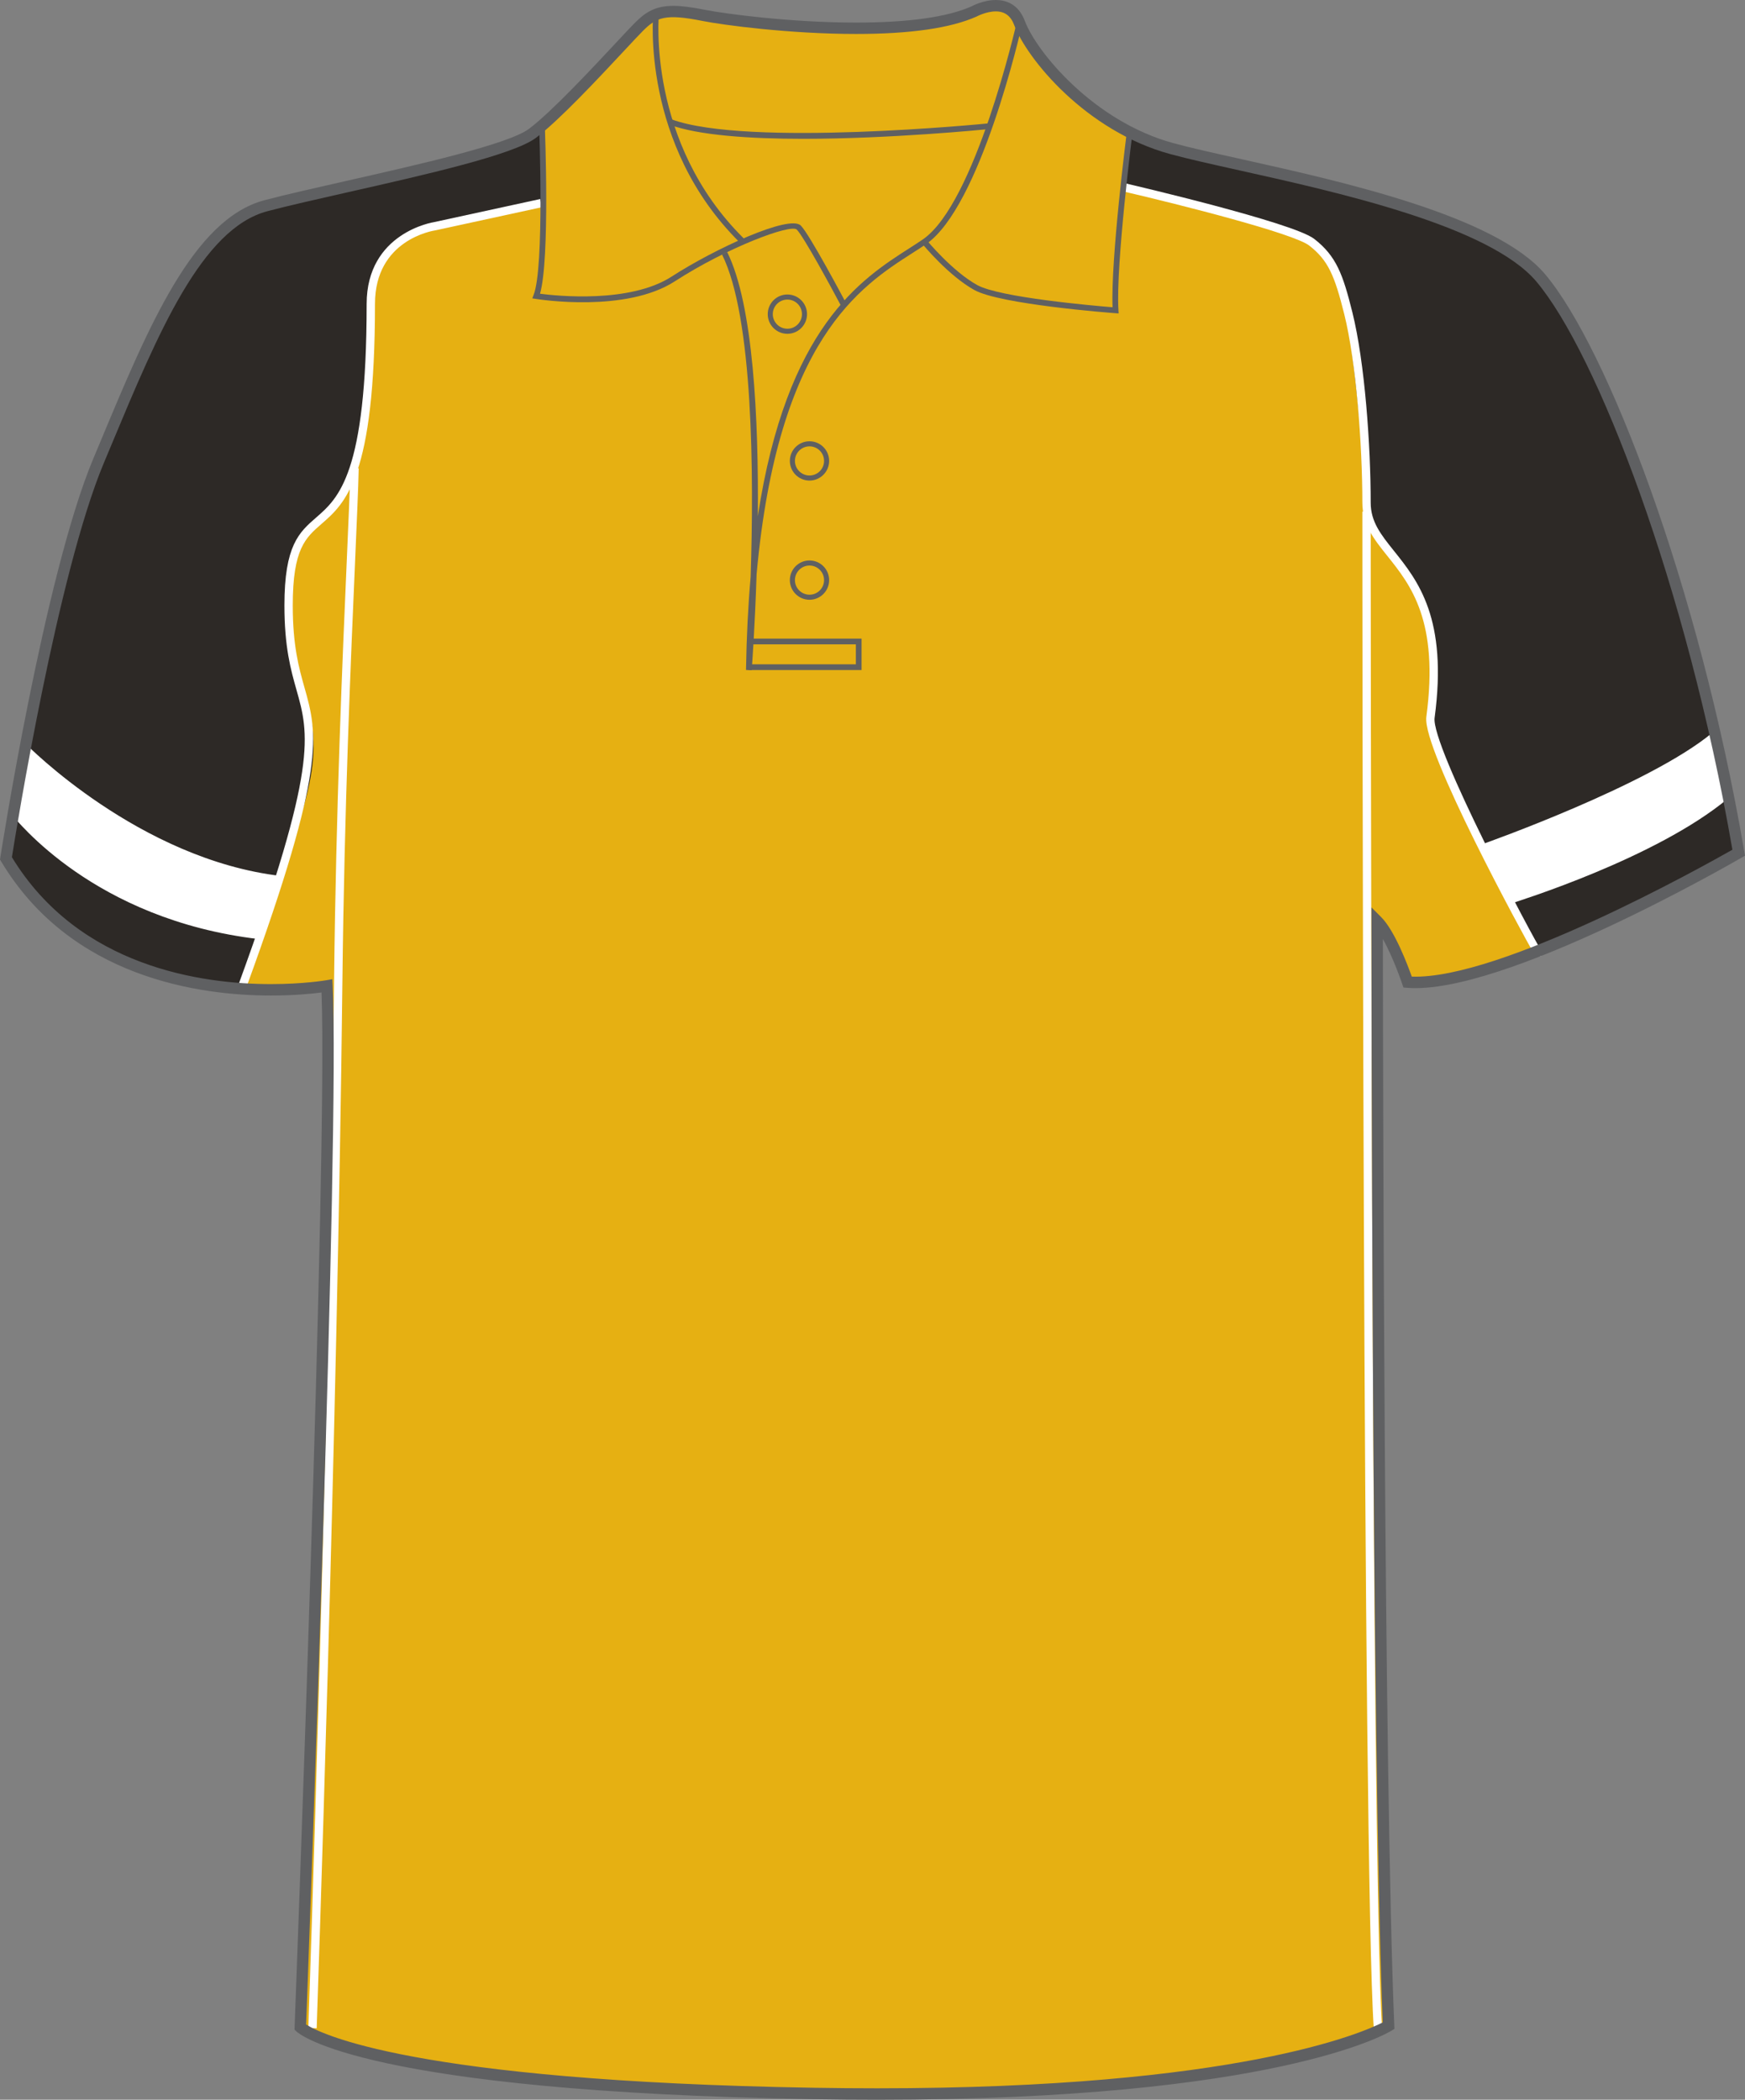 <svg preserveAspectRatio="xMidYMid meet"  xmlns="http://www.w3.org/2000/svg" xmlns:xlink="http://www.w3.org/1999/xlink" version="1.1" id="Layer_1" x="0px" y="0px" width="664.977px" height="800.002px" viewbox="0 0 664.977 800.002" enable-background="new 0 0 664.977 800.002" xml:space="preserve" class="svg0" style="height: 800px;"><rect width="100%" height="100%" fill="#808080" stroke="none"/>   <g id="front"> 	<g id="primary_1_" class="primary" fill="#e6b012" stroke="#e6b012" stroke-width="1px"> 		<path id="primary" d="M124.589,376.729c0,0-90.337,9.721-122.318-48.589c0,0,16.462-106.569,35.312-151.524    c18.854-44.954,36.251-89.912,63.809-97.16c27.553-7.25,89.908-18.85,101.506-27.549c11.603-8.702,34.802-34.804,40.604-40.603    c5.803-5.802,10.153-7.255,24.651-4.353c14.502,2.9,76.855,10.154,102.962-1.449c0,0,13.052-7.25,17.399,4.35    c4.352,11.601,26.104,39.153,58.001,47.853c31.903,8.702,117.453,21.751,140.66,49.303    c23.207,27.552,58.014,117.461,75.406,218.968c0,0-89.909,52.203-126.156,49.302c0,0-5.807-17.399-11.604-23.201    c0,0,0,316.421,4.351,420.827c0,0-46.396,28.711-218.959,25.812c-172.563-2.898-195.767-25.229-195.767-25.229    S127.489,433.288,124.589,376.729z" class="primary" fill="#e6b012" stroke="#e6b012" stroke-width="1px"></path> 	</g> 	<g id="secondary" class="secondary" fill="#2D2926" stroke="#2D2926" stroke-width="1px"> 		<path fill="#2D2926" d="M206.573,49.207v28.72c0,0-48.737,7.833-55.698,15.229c-6.96,7.396-10.007,12.185-9.572,28.72    s-1.065,43.364-7.398,57.44c-0.615,1.368-3.039,9.778-4.785,11.749c-5.886,6.647-11.426,8.341-15.229,16.535    c-5.938,12.772-6.312,31.401,2.175,58.309c9.729,30.845-6.523,50.913-24.367,111.833c0,0-65.271-4.352-88.771-53.085    c0,0,16.533-98.345,28.721-134.026C43.83,154.95,63.846,112.74,76.9,97.074c13.053-15.666,20.017-18.277,38.292-21.757    c18.275-3.479,62.227-13.924,73.104-17.84C199.177,53.559,206.573,49.207,206.573,49.207z" class="secondary" stroke="#2D2926" stroke-width="1px"></path> 		<path fill="#2D2926" d="M428.173,71.399c0,0,63.531,14.796,71.364,20.888c7.833,6.091,9.026,5.222,13.929,26.979    c1.721,7.641,6.961,51.312,6.961,72.236c0,21.757,32.203,23.498,24.37,81.808c-1.622,12.076,41.876,92.214,40.9,89.64    c0,0,71.581-32.31,76.479-38.511c0,0-17.298-91.708-37.53-141.968c-20.234-50.26-33.289-75.39-44.388-82.896    c-11.098-7.507-39.163-22.193-85.508-31.658c-46.345-9.464-63.969-17.297-63.969-17.297L428.173,71.399z" class="secondary" stroke="#2D2926" stroke-width="1px"></path> 	</g> 	<g id="tertiary_1_" class="tertiary" fill="#FFFFFF" stroke="#FFFFFF" stroke-width="1px"> 		<path fill="#FFFFFF" d="M524.017,772.938c-4.306-62.842-4.355-572.377-4.355-577.517h2.18c0,5.138,0.05,514.599,4.352,577.371    L524.017,772.938z" class="tertiary" stroke="#FFFFFF" stroke-width="1px"></path> 		<path fill="#FFFFFF" d="M585.524,363.971c-0.028-0.014-0.171-0.244-0.416-0.665l-0.102,0.032l0.097-0.037    c-4.459-7.619-42.688-78.016-41.063-90.136c4.946-36.79-6.084-50.567-14.94-61.636c-5.063-6.323-9.438-11.787-9.438-20.025    c0-21.991-2.376-53.775-6.925-71.972c-3.688-14.768-6.165-20.65-13.539-26.383c-6.048-4.703-49.051-15.587-70.944-20.686    l0.491-2.12c2.605,0.605,63.854,14.921,71.784,21.087c8.34,6.486,10.771,13.381,14.313,27.574    c4.806,19.225,6.996,51.057,6.996,72.5c0,7.476,3.95,12.412,8.953,18.665c9.123,11.395,20.474,25.571,15.405,63.287    c-1.472,10.942,38.215,85.405,40.676,88.878l-0.868,0.619l0.006,0.005l1.03-0.392l-0.284,1.264L585.524,363.971z" class="tertiary" stroke="#FFFFFF" stroke-width="1px"></path> 		<path fill="#FFFFFF" d="M120.197,772.25l-2.175-0.074c0.079-2.236,7.854-225.873,9.791-398.791    c0.739-65.97,3.229-123.089,4.88-160.884c0.646-14.835,1.156-26.553,1.321-33.641l2.175,0.052    c-0.165,7.109-0.675,18.837-1.322,33.686c-1.646,37.782-4.139,94.877-4.878,160.813C128.05,546.35,120.272,770.012,120.197,772.25    z" class="tertiary" stroke="#FFFFFF" stroke-width="1px"></path> 		<path fill="#FFFFFF" d="M93.59,375.505l-2.042-0.745c30.196-82.747,26.722-95.047,21.907-112.075    c-2.144-7.585-4.57-16.186-4.57-32.021c0-22.738,5.517-27.537,11.904-33.095c8.654-7.531,19.427-16.903,19.431-81.787    c0-26.739,25.05-30.628,25.302-30.668l39.956-8.688l0.461,2.126l-40.033,8.702c-1.033,0.15-23.511,3.7-23.511,28.526    c-0.002,65.875-11.188,75.605-20.178,83.429c-6.234,5.426-11.158,9.707-11.158,31.456c0,15.536,2.387,23.979,4.489,31.428    C120.472,279.513,124.027,292.099,93.59,375.505z" class="tertiary" stroke="#FFFFFF" stroke-width="1px"></path> 		<path fill="#FFFFFF" d="M98.656,357.294c-62.627-7.369-91.92-45.28-93.992-47.432l4.786-26.109    c0.451,0.464,43.309,44.104,97.475,50.477L98.656,357.294z" class="tertiary" stroke="#FFFFFF" stroke-width="1px"></path> 		<path fill="#FFFFFF" d="M575.581,343.806l-10.836-21.589c0.623-0.219,64-22.565,88.169-42.702l5.346,24.258    C630.839,326.621,578.296,342.852,575.581,343.806z" class="tertiary" stroke="#FFFFFF" stroke-width="1px"></path> 	</g> 	<g id="outline"> 		<path fill="#5F6062" d="M306.104,52.886c-20.312,0-39.932-1.293-51.021-5.4l0.754-2.039c28.801,10.663,119.86,1.663,120.78,1.569    l0.222,2.165C374.495,49.413,339.387,52.886,306.104,52.886z" stroke-width="2px"></path> 		<path fill="#5F6062" d="M334.239,800.002c-7.833,0-15.932-0.068-24.071-0.205c-171.45-2.883-196.266-24.9-197.236-25.838    l-0.703-0.678l0.037-0.977c0.127-3.354,12.673-331.773,10.261-394.164c-3.438,0.45-10.29,1.157-19.279,1.157    c-26.988,0-76.236-6.643-102.84-51.132L0,327.494l0.12-0.775c0.166-1.071,16.723-107.351,35.456-152.033l2.986-7.138    c18.069-43.274,35.139-84.145,62.271-91.282c8.051-2.12,19.123-4.622,30.848-7.272c27.646-6.25,62.06-14.026,69.909-19.916    c8.55-6.413,23.958-22.925,33.162-32.788c3.201-3.428,5.729-6.139,7.203-7.614c4.082-4.081,7.784-6.442,14.647-6.442    c3.078,0,6.882,0.476,11.972,1.494c7.626,1.525,32.732,4.873,57.656,4.873c19.973,0,34.772-2.077,43.994-6.175    C370.237,2.411,374.629,0,379.463,0c3.688,0,8.604,1.387,11.081,7.998c4.393,11.703,26.145,38.227,56.535,46.52    c6.683,1.822,15.719,3.832,26.175,6.159c38.547,8.577,96.795,21.54,115.581,43.84c23.56,27.976,58.387,117.917,75.885,220    l0.257,1.489l-1.31,0.76c-3.6,2.091-91.061,52.502-127.427,49.591l-1.437-0.113l-0.453-1.366    c-0.046-0.13-3.388-10.065-7.368-17.106c0.038,46.578,0.401,319.252,4.345,413.957l0.058,1.271l-1.081,0.668    C528.571,774.736,485.973,800.002,334.239,800.002z M116.654,771.328c5.063,3.281,40.023,21.535,193.589,24.115    c8.117,0.137,16.19,0.203,23.996,0.203c137.213,0,185.171-21.268,192.695-25.104c-4.248-104.625-4.299-416.409-4.299-419.561    v-5.25l3.715,3.71c5.161,5.162,10.104,18.302,11.646,22.651c33.656,1.22,111.146-42.069,122.18-48.349    c-17.455-100.732-51.599-189.038-74.672-216.434c-17.832-21.174-75.223-33.944-113.189-42.396    c-10.518-2.339-19.597-4.36-26.374-6.208c-32.292-8.809-54.666-36.383-59.469-49.188c-1.307-3.483-3.601-5.174-7.01-5.174    c-3.661,0-7.267,1.945-7.305,1.963c-9.946,4.434-25.345,6.637-45.929,6.637c-25.248,0-50.751-3.404-58.511-4.956    c-14.135-2.825-17.502-1.428-22.688,3.757c-1.421,1.421-3.928,4.107-7.1,7.506c-9.907,10.613-24.877,26.654-33.733,33.3    c-8.598,6.449-42.049,14.01-71.562,20.679c-11.688,2.642-22.724,5.135-30.697,7.235c-25.055,6.592-41.72,46.5-59.363,88.752    l-2.989,7.146C21.898,218.551,6.081,316.836,4.538,326.601c25.596,42.046,72.773,48.342,98.702,48.342    c12.466,0,20.889-1.438,20.974-1.451l2.417-0.421l0.126,2.452C129.552,429.898,117.484,749.496,116.654,771.328z" stroke-width="2px"></path> 		<path fill="#5F6062" d="M320.491,116.513c-3.812-7.201-14.275-26.456-16.858-29.038c-2.265-2.256-26.555,6.816-46.493,19.72    c-18.625,12.052-51.575,6.911-52.971,6.687l-1.343-0.217l0.504-1.261c4.214-10.538,2.12-64.266,2.103-64.809l2.172-0.085    c0.086,2.15,1.996,51.126-1.814,64.403c6.279,0.82,34.245,3.757,50.167-6.543c16.396-10.607,44.918-23.73,49.212-19.43    c3.343,3.34,16.682,28.488,17.245,29.559L320.491,116.513z" stroke-width="2px"></path> 		<path fill="#5F6062" d="M281.886,92.373c-37.721-37.324-32.997-86.852-32.945-87.348l2.162,0.227    c-0.05,0.486-4.646,49.007,32.311,85.575L281.886,92.373z" stroke-width="2px"></path> 		<path fill="#5F6062" d="M286.454,255.364l-2.172-0.104c0.214-12.893,0.821-24.681,1.771-35.492    c1.255-38.903,0.995-98.998-10.903-122.789l1.944-0.974c10.019,20.04,12.018,63.979,11.692,100.677    c11.021-72.157,39.402-90.348,57.733-102.092c1.82-1.167,3.535-2.266,5.11-3.344C371.703,77.51,387.281,9.21,387.444,8.52    l2.122,0.478c-0.639,2.846-15.926,69.828-36.702,84.042c-1.594,1.089-3.327,2.201-5.168,3.378    c-19.717,12.634-51.252,32.833-59.372,122.311C287.674,238.906,286.582,253.667,286.454,255.364z" stroke-width="2px"></path> 		<path fill="#5F6062" d="M426.282,119.425l-1.247-0.094c-1.782-0.133-43.854-3.344-53.735-8.833    c-9.854-5.478-19.481-17.169-19.89-17.666l1.686-1.375c0.098,0.117,9.772,11.866,19.267,17.138    c8.562,4.757,44.48,7.888,51.614,8.47c-0.732-18.311,5.25-65.432,5.51-67.474l2.157,0.274c-0.066,0.51-6.502,51.213-5.434,68.312    L426.282,119.425z" stroke-width="2px"></path> 		<path fill="none" stroke="#515254" stroke-width="2px" stroke-miterlimit="10" d="M276.123,96.493"></path> 		<polygon fill="#5F6062" points="328.326,255.28 285.342,255.28 285.342,253.105 326.153,253.105 326.153,245.493 285.911,245.493     285.911,243.318 328.326,243.318   "></polygon> 		<path fill="#5F6062" d="M308.481,228.513c-4.128,0-7.487-3.359-7.487-7.487c0-4.13,3.359-7.491,7.487-7.491    c4.127,0,7.487,3.361,7.487,7.491C315.967,225.156,312.608,228.513,308.481,228.513z M308.481,215.47    c-3.062,0-5.554,2.492-5.554,5.556s2.488,5.553,5.554,5.553c3.063,0,5.553-2.491,5.553-5.553    C314.032,217.962,311.541,215.47,308.481,215.47z" stroke-width="2px"></path> 		<path fill="#5F6062" d="M308.481,183.102c-4.128,0-7.487-3.36-7.487-7.491c0-4.128,3.359-7.488,7.487-7.488    c4.127,0,7.487,3.36,7.487,7.488C315.967,179.742,312.608,183.102,308.481,183.102z M308.481,170.058    c-3.062,0-5.554,2.491-5.554,5.553c0,3.065,2.488,5.556,5.554,5.556c3.063,0,5.553-2.494,5.553-5.556    S311.541,170.058,308.481,170.058z" stroke-width="2px"></path> 		<path fill="#5F6062" d="M300.053,127.182c-4.131,0-7.488-3.36-7.488-7.491c0-4.128,3.359-7.489,7.488-7.489    c4.127,0,7.483,3.361,7.483,7.489C307.535,123.822,304.18,127.182,300.053,127.182z M300.053,114.138    c-3.062,0-5.56,2.491-5.56,5.554c0,3.064,2.492,5.556,5.56,5.556c3.063,0,5.554-2.494,5.554-5.556    C305.606,116.629,303.115,114.138,300.053,114.138z" stroke-width="2px"></path> 	</g> 	 </g> <filter xmlns="http://www.w3.org/2000/svg" id="linear"><feColorMatrix type="matrix" values="0 -1 0 0 0               0 -1 0 0 0               0 -1 0 0 0               0 -1 0 0.9 0 "/></filter></svg>
